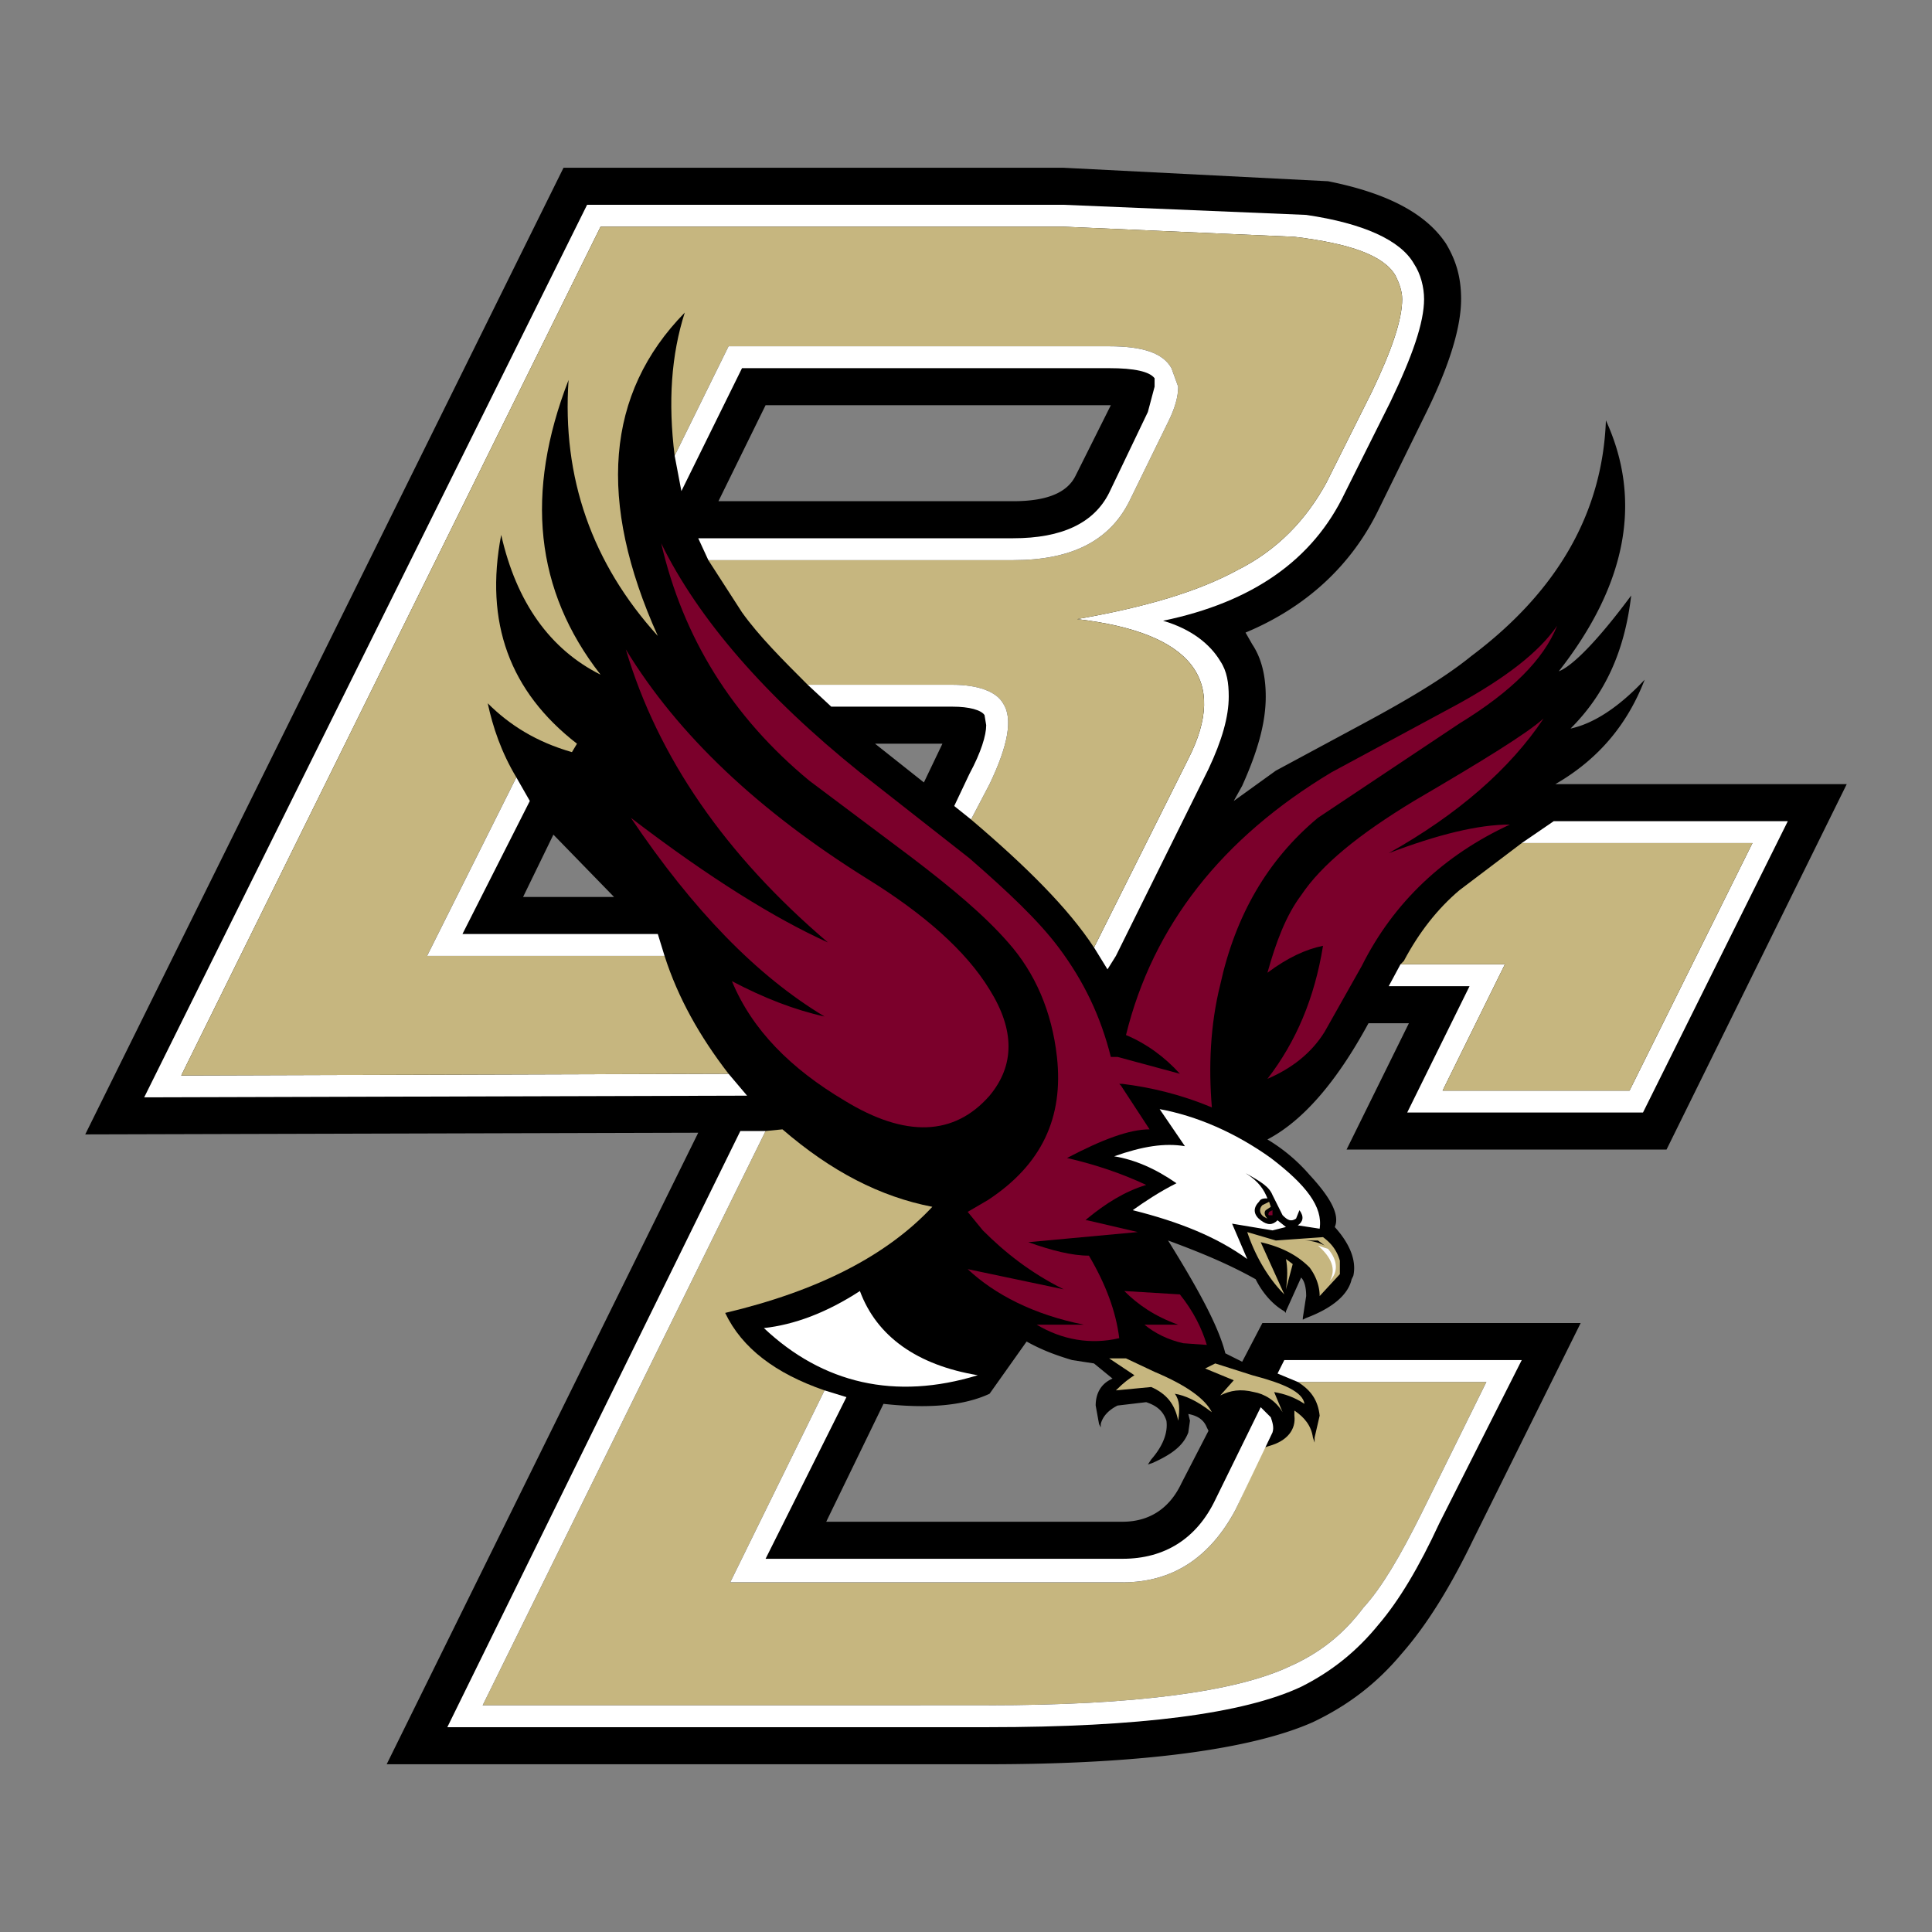 <svg xmlns="http://www.w3.org/2000/svg" width="2500" height="2500" viewBox="0 0 192.756 192.756"><rect x="0" y="0" width="192.756" height="192.756" fill="#808080" stroke="none"/><g fill-rule="evenodd" clip-rule="evenodd"><path fill="#fff" fill-opacity="0" d="M0 0h192.756v192.756H0V0z"/><path d="M145.775 29.843c0-2.184-.504-3.864-1.512-5.544-2.016-3.025-5.881-5.041-11.762-6.217l-26.379-1.344h-49.9L8.504 113.18l61.159-.168-31.084 63.008h59.983c15.457 0 26.379-1.513 32.428-4.201 3.527-1.681 6.385-3.864 8.904-6.889 2.354-2.688 4.705-6.385 7.057-11.257l10.754-21.675h-31.756l-2.016 3.864-1.68-.84c-.674-2.688-2.689-6.385-5.715-11.258 3.193 1.177 6.049 2.353 8.738 3.865.672 1.344 1.68 2.521 2.857 3.192l.166.168v-.168l1.514-3.36c.336.336.504 1.008.504 1.848l-.336 2.185v.168l.336-.168c2.688-1.008 4.199-2.353 4.537-3.864l.166-.337c.338-1.512-.334-3.191-1.848-4.872.504-1.176-.336-2.856-2.52-5.209a17.334 17.334 0 0 0-4.201-3.528c3.529-1.849 6.889-5.712 10.082-11.593h4.031l-6.217 12.602h31.924l17.979-36.461h-29.068c4.369-2.52 7.227-6.048 8.906-10.417-2.52 2.688-5.041 4.369-7.393 4.873 3.361-3.36 5.377-7.561 6.049-13.273-3.361 4.536-5.881 7.056-7.225 7.561 6.721-8.569 8.4-16.97 4.703-25.034-.334 9.073-4.703 16.969-13.441 23.523-2.688 2.183-6.385 4.367-10.754 6.72l-8.736 4.704-4.199 3.024.84-1.512c1.512-3.36 2.352-6.216 2.352-8.904 0-1.849-.336-3.697-1.344-5.209l-.672-1.176c6.049-2.52 10.586-6.721 13.273-12.265l4.537-9.241c2.354-4.707 3.697-8.74 3.697-11.763zm-36.627 106.188l1.848 1.512c-1.176.504-1.68 1.513-1.68 2.688l.336 1.848.168.336v-.336c.168-.672.672-1.344 1.68-1.848l2.855-.337c1.008.337 1.682.841 2.018 1.849.166 1.176-.336 2.521-1.514 3.864l-.334.505.502-.168c1.85-.841 3.025-1.681 3.529-3.025l.168-1.176-.168-.672c.84.167 1.512.504 1.848 1.344l.168.336-2.688 5.209c-1.176 2.52-3.191 3.864-5.881 3.864h-29.57l5.712-11.761c4.537.504 8.065.168 10.585-1.008l3.695-5.209c1.514.84 2.857 1.344 4.537 1.848l2.186.337zM61.262 89.489h-9.073l3.024-6.217 6.049 6.217zm32.764-15.29l-1.849 3.865-4.873-3.865h6.722zm13.273-26.714c-.84 1.68-2.855 2.52-6.217 2.52H71.679l4.704-9.578h34.445l-3.529 7.058z"/><path d="M129.479 137.878c1.344.841 2.016 1.849 2.184 3.36l-.504 2.185v.505l-.168-.505c-.168-1.176-.84-2.016-1.85-2.688v.503c.168 1.345-.672 2.521-2.52 3.025l-.504.168-2.855 6.216c-2.521 4.706-6.217 7.226-11.258 7.226H72.855l9.41-19.154c-4.873-1.681-8.233-4.2-9.914-7.729 9.241-2.185 16.13-5.713 20.667-10.586-5.208-1.008-10.082-3.528-14.954-7.729l-1.681.168-28.227 57.294h50.406c14.617 0 24.699-1.343 30.076-3.863 3.023-1.345 5.377-3.193 7.391-5.881 1.85-2.017 3.697-5.209 5.713-9.241l6.555-13.274h-18.818z" fill="#c6b67f"/><path fill="#fff" d="M150.145 96.21h-10.418l-1.176 2.185h8.064l-6.217 12.6h23.524l14.449-29.067h-23.353l-3.194 2.184h23.018l-12.264 24.7h-18.65l6.217-12.602zM142.08 29.843c0-1.177-.338-2.521-1.01-3.529-1.344-2.352-5.041-4.032-10.752-4.873l-24.195-1.008H58.574l-44.188 89.05 60.15-.168-1.847-2.184-54.607.169 41.837-84.682h46.205l23.018 1.008c5.547.672 8.906 1.848 10.082 3.864.336.672.672 1.512.672 2.353 0 2.016-1.008 5.04-3.023 9.241l-4.537 9.072c-2.016 3.697-4.873 6.721-8.904 8.738-4.033 2.184-9.242 3.696-15.963 4.872 11.426 1.344 15.121 6.049 11.09 13.945l-9.408 18.818 1.344 2.184.84-1.344 9.24-18.65c1.344-2.856 2.016-5.209 2.016-7.225 0-1.344-.168-2.521-.84-3.529-1.008-1.68-2.855-3.192-5.711-4.032 8.904-1.849 14.953-6.049 18.145-12.77l4.537-9.073c2.18-4.535 3.358-7.895 3.358-10.247z"/><path d="M139.895 29.843c0-.84-.336-1.681-.672-2.353-1.176-2.017-4.535-3.192-10.082-3.864l-23.018-1.008H59.918L18.082 107.3l54.606-.168c-2.857-3.697-5.041-7.562-6.385-11.762H42.612l8.905-17.81c-1.512-2.521-2.352-5.041-2.856-7.393 2.185 2.184 4.872 3.864 8.401 4.873l.504-.84c-6.721-5.208-9.241-12.097-7.561-20.834 1.512 6.721 4.872 11.425 9.913 13.945-6.553-8.401-7.561-18.146-3.192-29.403-.673 9.746 2.352 18.314 8.904 25.54-6.048-13.442-5.209-24.195 2.689-32.26-1.345 4.2-1.681 8.905-1.008 14.282l5.377-10.921h37.972c3.359 0 5.377.673 6.217 2.185l.672 1.848c0 1.007-.336 2.185-1.01 3.528l-3.863 7.897c-2.016 4.032-5.881 5.881-11.594 5.881H70.671l3.36 5.208c1.68 2.353 4.032 4.704 6.552 7.225h14.45c2.521 0 4.368.672 5.04 1.848 1.008 1.512.504 4.2-1.344 8.064l-1.848 3.529c5.543 4.705 9.745 8.905 12.266 12.77l9.408-18.818c4.031-7.896.336-12.602-11.09-13.945 6.721-1.176 11.93-2.688 15.963-4.872 4.031-2.017 6.889-5.041 8.904-8.738l4.537-9.072c2.018-4.204 3.026-7.228 3.026-9.244z" fill="#c6b67f"/><path d="M96.882 81.76l1.848-3.529c1.848-3.864 2.352-6.553 1.344-8.064-.672-1.176-2.52-1.848-5.04-1.848h-14.45l2.352 2.185h12.098c1.68 0 2.856.335 3.192.84l.168 1.007c0 1.009-.504 2.689-1.68 4.874l-1.512 3.192 1.68 1.343zM66.303 95.37l-.673-2.184H46.14l6.721-13.274-1.344-2.352-8.905 17.81h23.691zM110.66 49.165c-1.512 3.024-4.705 4.537-9.578 4.537H69.663l1.009 2.185h30.411c5.713 0 9.578-1.849 11.594-5.881l3.863-7.897c.674-1.343 1.01-2.521 1.01-3.528l-.672-1.848c-.84-1.512-2.857-2.185-6.217-2.185H72.688l-5.377 10.921.671 3.528 6.049-12.265h36.628c2.52 0 4.033.336 4.535 1.008v.84l-.67 2.521-3.864 8.064zM126.957 142.919c.168-.504 0-1.008-.168-1.512l-1.008-1.009-4.535 9.241c-1.85 3.865-5.041 5.881-9.242 5.881H76.383l8.066-16.129-2.185-.673-9.41 19.154h39.149c5.041 0 8.736-2.52 11.258-7.226l3.696-7.727z" fill="#fff"/><path d="M128.135 135.694l-.674 1.344 2.018.84h18.818l-6.555 13.274c-2.016 4.032-3.863 7.225-5.713 9.241-2.014 2.688-4.367 4.536-7.391 5.881-5.377 2.521-15.459 3.863-30.076 3.863H48.157l28.227-57.294h-2.52l-29.235 59.479h53.934c15.121 0 25.539-1.344 31.252-4.032 3.023-1.512 5.545-3.528 7.729-6.216 2.016-2.353 4.033-5.714 6.049-10.082l8.232-16.298h-23.69z" fill="#fff"/><path d="M139.727 96.21h10.418l-6.217 12.602h18.65l12.264-24.699h-23.018l-6.217 4.705c-2.184 1.848-4.031 4.201-5.545 7.056l-.335.336z" fill="#c6b67f"/><path d="M86.465 87.641C75.712 80.92 67.647 73.359 62.438 64.79c3.192 10.754 9.913 20.499 20.163 29.236-5.209-2.353-11.761-6.386-19.659-12.435 6.218 9.241 12.602 15.795 19.323 19.827-3.024-.672-6.049-1.849-9.241-3.529 2.017 4.873 5.88 8.738 11.258 11.931 6.048 3.695 10.921 3.528 14.449-.505 2.52-3.024 2.52-6.553 0-10.585-2.353-3.864-6.554-7.561-12.266-11.089zM138.551 85.121c6.889-3.865 12.098-8.401 15.457-13.442-1.68 1.512-6.047 4.201-12.938 8.233-5.543 3.361-9.24 6.386-11.256 9.41-1.514 2.016-2.521 4.705-3.361 7.729 2.016-1.512 3.865-2.352 5.545-2.688-.84 5.209-2.689 9.577-5.545 13.273 2.354-1.007 4.369-2.521 5.713-4.704l3.695-6.553c3.193-6.385 8.234-11.089 14.787-14.113-3.193-.001-7.224 1.006-12.097 2.855z" fill="#7b002b"/><path d="M85.793 128.806c-3.36 2.185-6.553 3.36-9.578 3.697 5.88 5.544 13.106 7.224 21.339 4.704-6.049-1.009-10.081-3.865-11.761-8.401z" fill="#fff"/><path d="M124.941 137.207l-3.695-1.176-1.01.503 2.857 1.177-1.346 1.513c1.01-.505 2.018-.673 3.361-.337 1.008.169 2.184.84 2.857 2.017l-.842-2.017c1.01.169 2.016.505 3.025 1.177-.166-1.177-2.013-2.017-5.207-2.857zM112.34 135.526h-1.68l2.52 1.681c-.504.336-1.008.671-1.848 1.512l3.527-.336c1.514.673 2.354 1.681 2.689 3.36.168-1.176.168-2.017-.336-2.688 1.008.168 2.184.671 3.695 1.848-.672-1.345-2.52-2.688-5.713-4.032l-2.854-1.345z" fill="#c6b67f"/><path d="M117.717 129.142l-5.545-.336c1.344 1.345 3.023 2.52 5.377 3.36h-3.361c1.008.84 2.352 1.512 3.865 1.849l2.352.168c-.505-1.68-1.344-3.361-2.688-5.041z" fill="#7b002b"/><path d="M155.352 62.438c-1.848 2.688-5.207 5.208-9.744 7.729l-12.77 6.889c-10.922 6.552-17.811 15.29-20.498 26.211 2.016.84 3.865 2.184 5.377 3.864l-6.217-1.681h-.672c-1.008-4.032-2.689-7.562-5.209-10.921-2.016-2.688-5.041-5.544-8.905-8.905l-10.921-8.569c-9.41-7.561-16.13-15.29-19.826-22.851 2.184 9.409 7.056 17.305 14.785 23.691l10.081 7.561c4.201 3.192 7.393 5.88 9.745 8.569 2.689 3.023 4.369 6.888 4.873 11.425.672 6.049-1.512 10.753-6.889 14.281l-2.017 1.177 1.513 1.848c2.184 2.185 4.705 4.2 8.064 5.881l-9.577-2.016c2.688 2.52 6.554 4.535 11.593 5.544h-4.703c2.52 1.512 5.377 2.017 8.232 1.345-.336-2.688-1.344-5.377-3.025-8.233-1.68 0-3.695-.504-6.047-1.344l10.92-1.009-5.041-1.176h-.168l.168-.168c1.85-1.512 3.697-2.688 5.881-3.36-2.52-1.177-5.039-2.017-7.896-2.688h-.168.168c3.529-1.849 6.217-2.856 8.234-2.856l-2.857-4.368-.168-.168h.336c2.689.335 5.713 1.008 8.904 2.352-.336-4.032-.168-8.232.84-12.265 1.514-6.889 4.705-12.434 9.746-16.635l14.113-9.408c5.209-3.193 8.401-6.386 9.745-9.746z" fill="#7b002b"/><path d="M133.678 125.781c-.336-1.177-1.008-1.848-1.68-2.352l-4.705.335-2.855-.84c.84 2.521 2.184 4.705 3.697 6.217l-2.354-5.208c2.186.503 3.697 1.344 4.873 2.52.504.672 1.008 1.681 1.008 2.856l2.016-2.185v-1.343zm-2.184-2.016l.672.505a4.65 4.65 0 0 0-2.184-.505h1.512z" fill="#c6b67f"/><path d="M128.301 125.613c.168.84.168 1.849 0 3.024l.674-2.521-.674-.503z" fill="#c6b67f"/><path d="M132.502 124.604l-1.008-.335c1.344 1.176 1.848 2.353 1.176 3.528.84-.84.84-2.016-.168-3.193zM126.789 115.532c-3.527-2.521-7.393-4.2-11.09-4.873l2.521 3.697c-2.016-.336-4.201 0-7.057 1.008 2.016.336 4.031 1.177 6.217 2.688-1.682.84-3.193 1.849-4.369 2.688 4.705 1.176 8.402 2.688 11.426 4.872l-1.512-3.528 4.031.672 1.344-.336-.84-.672c-.504.504-1.008.504-1.68 0s-.84-1.176-.168-1.848c.168-.337.504-.337.84-.337-.336-.84-.84-1.681-2.184-2.521 1.512.84 2.352 1.346 2.688 2.185l1.01 2.017c.502.504.84.672 1.342.336l.338-.84c.504.672.336 1.176-.168 1.512l2.184.336c.336-2.184-1.344-4.367-4.873-7.056z" fill="#fff"/><path d="M126.453 121.581c-.336-.336-.336-.672-.168-.84l.504-.337-.168-.503-.672.335c-.336.337-.336.841.168 1.177l.336.168z" fill="#c6b67f"/><path d="M126.957 121.245v-.504l-.336.168c-.168.336 0 .336 0 .336h.336z" fill="#7b002b"/></g></svg>
